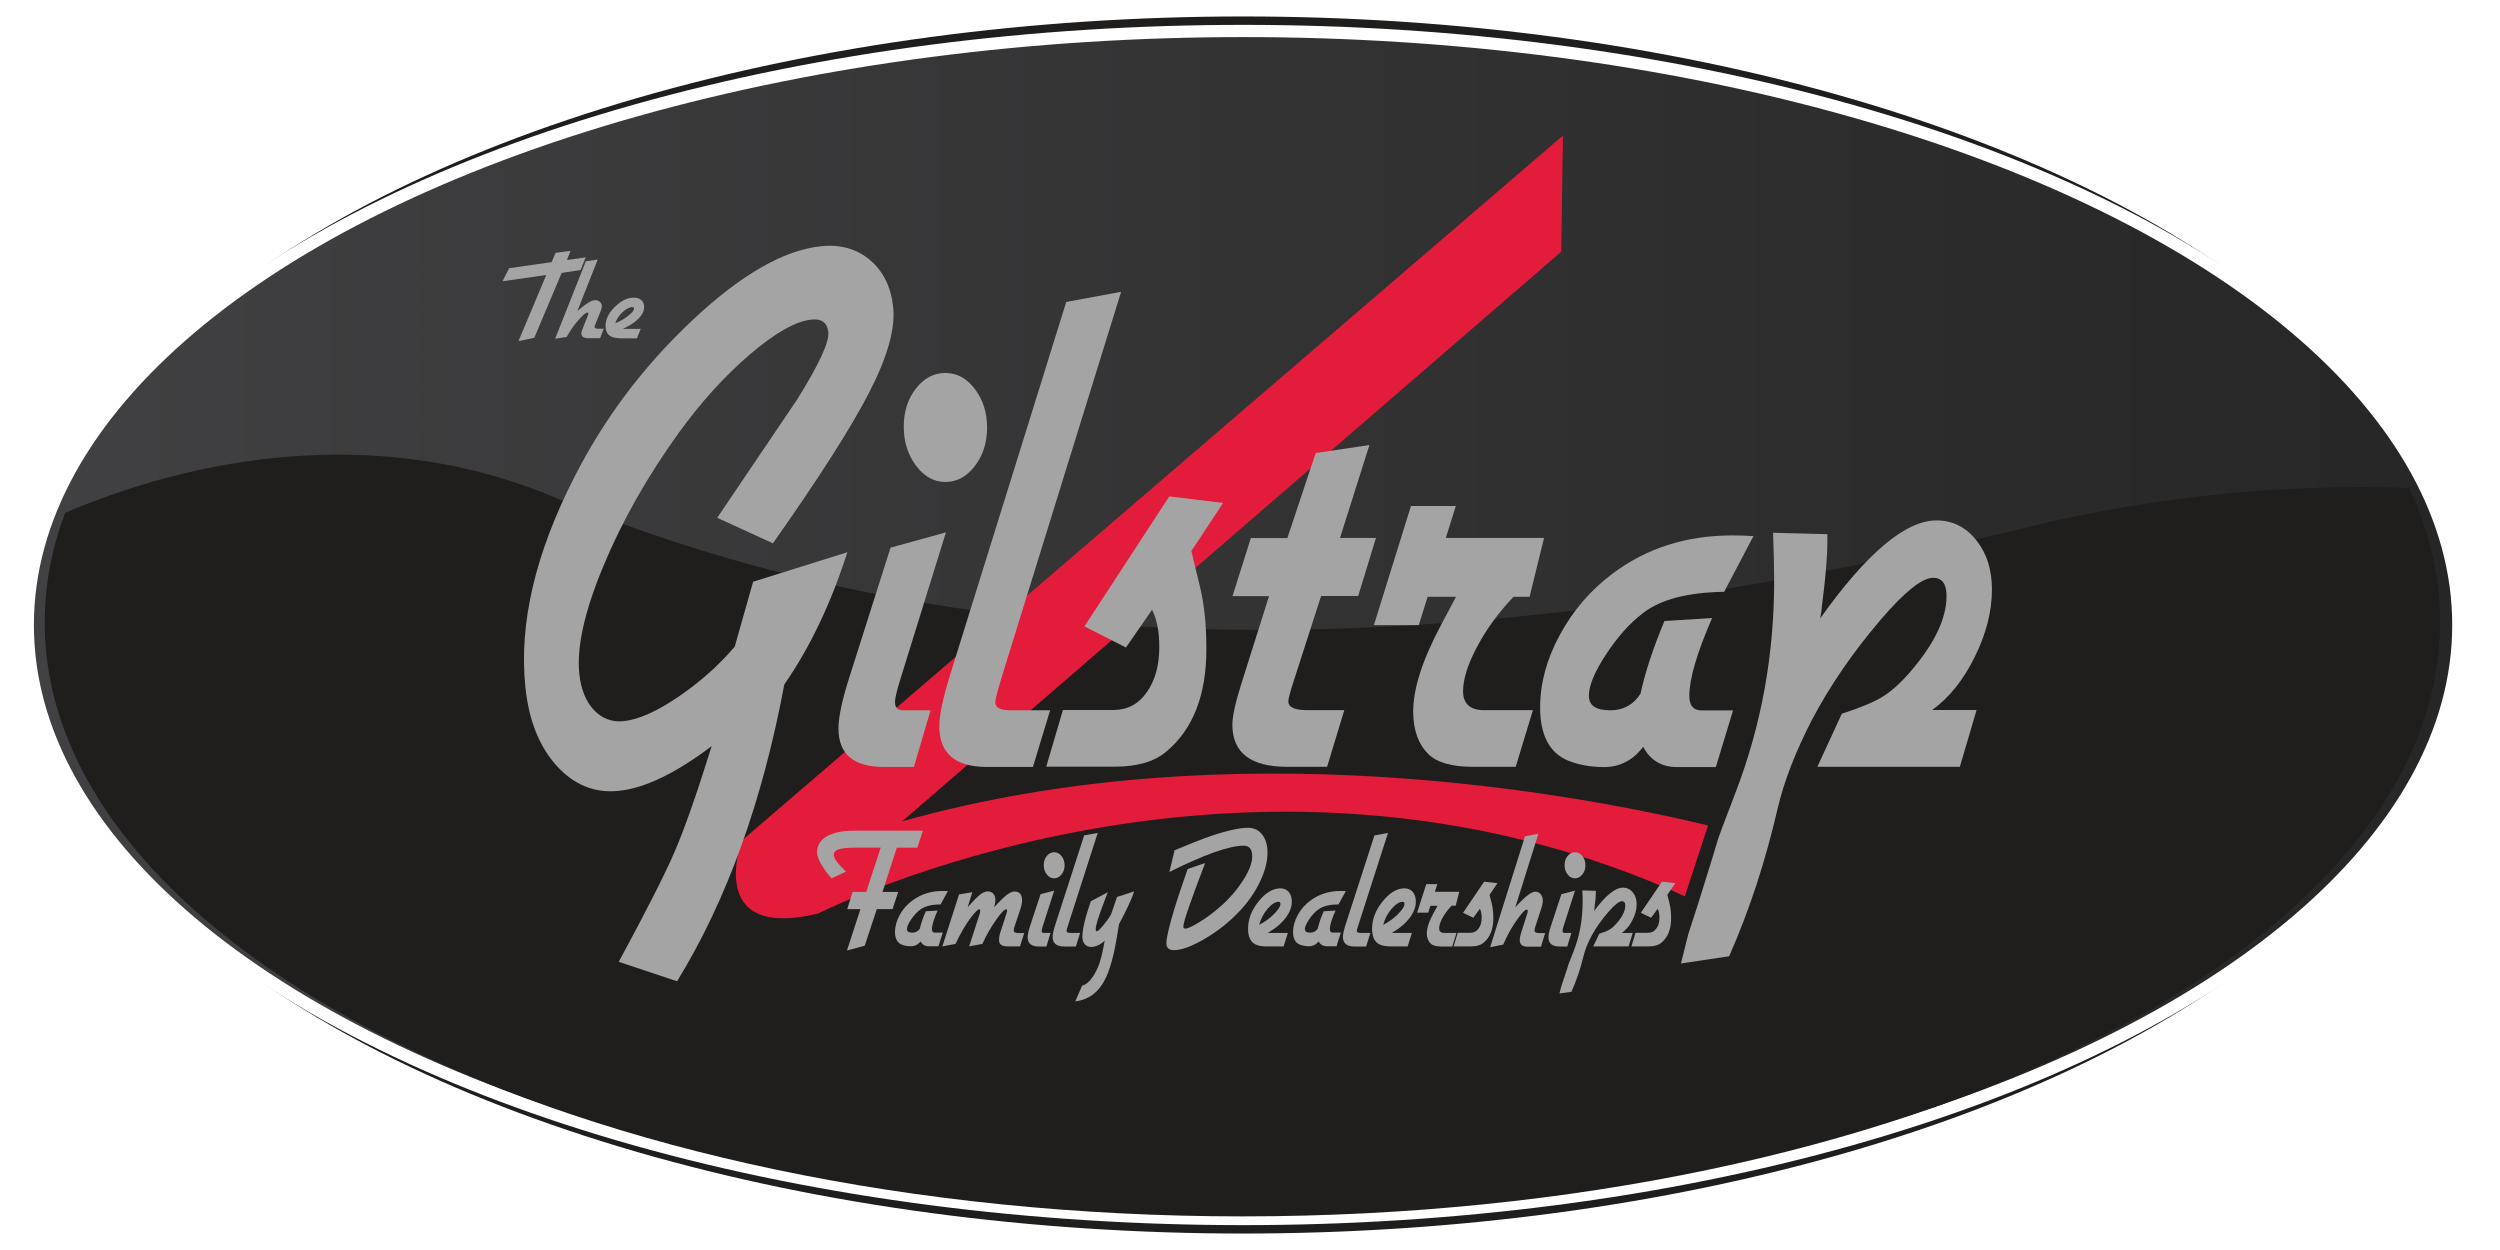 <?xml version="1.0" encoding="UTF-8"?><svg id="Layer_2" xmlns="http://www.w3.org/2000/svg" xmlns:xlink="http://www.w3.org/1999/xlink" viewBox="0 0 180 90"><defs><style>.cls-1{filter:url(#drop-shadow-2);}.cls-2{fill:url(#linear-gradient);stroke-width:.88px;}.cls-2,.cls-3{stroke:#fff;stroke-miterlimit:10;}.cls-3{stroke-width:.45px;}.cls-3,.cls-4{fill:#201e1c;}.cls-5{fill:#e41c3b;filter:url(#drop-shadow-1);}.cls-6{filter:url(#drop-shadow-3);}.cls-7{fill:#a5a4a4;}</style><linearGradient id="linear-gradient" x1="2" y1="45" x2="177" y2="45" gradientUnits="userSpaceOnUse"><stop offset="0" stop-color="#414042"/><stop offset="1" stop-color="#262626"/></linearGradient><filter id="drop-shadow-1" filterUnits="userSpaceOnUse"><feOffset dx=".22" dy=".22"/><feGaussianBlur result="blur" stdDeviation="0"/><feFlood flood-color="#000" flood-opacity="1"/><feComposite in2="blur" operator="in"/><feComposite in="SourceGraphic"/></filter><filter id="drop-shadow-2" filterUnits="userSpaceOnUse"><feOffset dx=".44" dy=".44"/><feGaussianBlur result="blur-2" stdDeviation="0"/><feFlood flood-color="#fff" flood-opacity="1"/><feComposite in2="blur-2" operator="in"/><feComposite in="SourceGraphic"/></filter><filter id="drop-shadow-3" filterUnits="userSpaceOnUse"><feOffset dx=".22" dy=".22"/><feGaussianBlur result="blur-3" stdDeviation="0"/><feFlood flood-color="#fff" flood-opacity="1"/><feComposite in2="blur-3" operator="in"/><feComposite in="SourceGraphic"/></filter></defs><ellipse class="cls-3" cx="89.5" cy="45" rx="87.5" ry="44.04"/><ellipse class="cls-2" cx="89.5" cy="45" rx="87.5" ry="42.77"/><path class="cls-4" d="M147.05,37.71c-36.38,8.79-73.62,12.3-107.84-2.2-10.95-4.36-23.3-3.35-34.52,1.41-.96,2.56-1.47,5.2-1.47,7.89,0,23.62,38.61,42.77,86.23,42.77s86.23-19.15,86.23-42.77c0-3.33-.77-6.57-2.22-9.68-8.84-.3-17.7.55-26.42,2.57Z"/><path class="cls-7" d="M41.08,18.06l-.26.66,1.35-.19-.37.91-1.36.21-1.97,4.67-1.14.24,2-4.76-3.15.45.48-.94,3.06-.44.28-.67,1.07-.14Z"/><path class="cls-7" d="M43.03,18.7l-1.46,3.7c.59-.52,1.02-.79,1.27-.79.14,0,.25.04.35.12.09.08.14.19.14.31,0,.12-.03.24-.09.38l-.39.96c-.02.06-.04.11-.04.16,0,.09.09.13.26.13h.4l-.26.68h-.85c-.33,0-.5-.11-.5-.33,0-.09.03-.2.08-.33l.38-.96c.03-.08.04-.13.04-.16,0-.05-.02-.07-.07-.07-.12,0-.37.22-.75.67-.23.27-.48.63-.74,1.09l-.83.13,2.21-5.58.85-.12Z"/><path class="cls-7" d="M46.13,23.68l-.27.68h-1.1c-.3,0-.54-.04-.72-.11-.29-.13-.44-.39-.44-.78,0-.48.22-.94.67-1.38.45-.44.91-.66,1.38-.66.22,0,.4.06.53.18.13.12.2.29.2.5,0,.26-.12.52-.37.79-.25.27-.59.5-1.02.71-.03.01-.08.03-.14.07h1.28ZM44.3,23.27c.34-.13.65-.31.93-.53.28-.22.42-.39.42-.52,0-.08-.04-.11-.11-.11-.22,0-.45.12-.71.36s-.43.51-.53.8Z"/><path class="cls-5" d="M112.3,9.55l-59.1,50.74s-2.73,7.23,5.47,5.27c0,0,30.75-15.64,62.42-1.25l1.67-5.1c-9.6-2.3-34.43-6.95-58.03-.29l47.46-41.02.12-8.36Z"/><g class="cls-1"><path class="cls-7" d="M53.77,41.45l6.8-2.13c-1.17,3.66-2.68,6.84-4.54,9.52-1.58,8.44-4.15,15.56-7.72,21.37l-4.2-1.4c1.97-3.64,3.32-6.29,4.03-7.94.71-1.65,1.6-4.18,2.66-7.59-2.58,1.95-4.81,3.03-6.69,3.22-1.72.18-3.21-.42-4.46-1.79-1.25-1.38-2.01-3.26-2.26-5.65-.48-4.58.7-9.64,3.55-15.2,2.13-4.18,4.94-7.92,8.44-11.21,3.49-3.29,6.59-5.08,9.29-5.36,1.4-.15,2.58.19,3.54,1,.95.81,1.51,1.95,1.66,3.4.16,1.53-.41,3.56-1.71,6.09-1.3,2.54-3.62,6.17-6.95,10.9l-4.01-1.84,5.77-8.54c1.56-2.51,2.3-4.11,2.23-4.81s-.48-1-1.22-.92c-1.14.12-2.62.96-4.43,2.51-1.82,1.56-3.52,3.44-5.11,5.63-2.29,3.18-4.11,6.4-5.45,9.64-1.35,3.24-1.92,5.82-1.72,7.73.12,1.11.47,1.98,1.05,2.6.59.62,1.3.89,2.15.8,1.06-.11,2.37-.69,3.93-1.75,1.56-1.06,2.91-2.26,4.06-3.61l1.32-4.66Z"/><path class="cls-7" d="M67.67,37.88l-3.31,10.67c-.24.77-.36,1.29-.36,1.57,0,.38.19.58.56.58h2l-1.2,4.08h-2.16c-2.18,0-3.27-.92-3.27-2.77,0-.8.25-2,.76-3.61l2.99-9.41,3.99-1.1ZM67.67,26.42c.8,0,1.49.38,2.08,1.15.58.77.88,1.69.88,2.77s-.29,2.01-.88,2.77c-.59.77-1.29,1.15-2.12,1.15s-1.53-.39-2.12-1.18c-.59-.78-.88-1.72-.88-2.8s.29-2,.88-2.75c.58-.75,1.3-1.12,2.16-1.12Z"/><path class="cls-7" d="M80.28,20.57l-8.46,27.3c-.4,1.29-.6,2.04-.6,2.25,0,.38.36.58,1.08.58h2.87l-1.24,4.08h-3.31c-2.29,0-3.43-.98-3.43-2.93,0-.8.27-2.06.8-3.77l8.34-26.78,3.95-.73Z"/><path class="cls-7" d="M87.62,35.78l-2.28,3.45c.05.21.11.44.16.68l.48,1.99c.29,1.22.44,2.68.44,4.39,0,3.31-.96,5.77-2.87,7.37-.85.73-2.09,1.1-3.71,1.1h-4.95l1.2-4.08h3.63c1.01,0,1.82-.43,2.41-1.28.6-.85.9-1.94.9-3.27,0-1.08-.17-1.97-.52-2.67l-1.88,2.72-2.99-1.52,6.11-9.36,3.87.47Z"/><path class="cls-7" d="M98.16,31.6l-2.12,6.69h2.59l-1.28,4.18h-2.67l-2.04,6.33c-.21.66-.32,1.08-.32,1.26,0,.42.45.63,1.36.63h2.67l-1.24,4.08h-2.87c-2.63,0-3.95-1.01-3.95-3.03,0-.59.21-1.57.64-2.93l2-6.33h-2.63l1.32-4.18h2.63l2.04-6.12,3.87-.58Z"/><path class="cls-7" d="M110.73,38.29l-1.04,4.24h-1.16c-1.06,1.12-1.94,2.31-2.61,3.58-.68,1.27-1.02,2.35-1.02,3.22s.49,1.36,1.48,1.36h3.55l-1.24,4.08h-3.07c-1.52,0-2.58-.3-3.19-.89-.75-.73-1.12-1.76-1.12-3.09,0-1.64.66-3.71,2-6.22l1.08-2.04h-2.04l-.64,2.04h-3.23l2.67-8.58h3.23l-.72,2.3h7.06Z"/><path class="cls-7" d="M125.82,38.14l-2.12,4.03c-2.61.04-4.55.54-5.83,1.52-.96.73-1.85,1.73-2.67,2.98-.83,1.26-1.24,2.25-1.24,2.98s.52,1.05,1.56,1.05c.93,0,1.65-.4,2.16-1.2.32-1.5.89-3.24,1.72-5.23l3.43-.21c-1.09,2.51-1.64,4.38-1.64,5.6,0,.7.29,1.05.88,1.05h2.27l-1.24,4.08h-2.79c-1.12,0-1.93-.49-2.44-1.46-.75.98-1.69,1.46-2.83,1.46-.96,0-1.82-.16-2.59-.47-1.33-.56-2-1.83-2-3.82,0-1.74.47-3.49,1.42-5.23.94-1.74,2.2-3.21,3.77-4.39,2.45-1.85,5.33-2.77,8.66-2.77.53,0,1.04.02,1.52.05Z"/><path class="cls-7" d="M141.87,50.69l-1.2,4.08h-10.26l1.76-3.82c1.38-.45,2.38-.87,2.99-1.26.61-.38,1.28-.99,2-1.83,1.7-1.99,2.55-3.78,2.55-5.39,0-.87-.32-1.31-.96-1.31-.8,0-2.06,1.01-3.79,3.03-2.02,2.37-3.67,4.78-4.95,7.22-1.17,2.27-1.98,4.36-2.44,6.28-.88,3.83-2.05,7.41-3.51,10.72l-3.47.52c.32-1.26.49-1.95.52-2.09.4-1.19.97-3,1.72-5.44l.44-1.46c.05-.17.48-1.31,1.28-3.4,1.84-4.81,2.75-9.87,2.75-15.17,0-.98-.03-2.13-.08-3.45l3.91.1v.52c0,1.12-.13,2.68-.4,4.71,0,.17-.04.45-.12.84,3.35-4.71,6.15-7.06,8.38-7.06,1.14,0,2.1.47,2.85,1.41.76.94,1.14,2.13,1.14,3.56,0,1.57-.41,3.19-1.24,4.86-.82,1.67-1.85,2.95-3.07,3.82h3.19Z"/></g><g class="cls-6"><path class="cls-7" d="M66.23,59.58l-.4,1.23h-1.48l-1.03,3.19h1.13l-.41,1.24h-1.13l-.87,2.63-1.28.35.97-2.98h-.95l.39-1.24h.98l1.04-3.19h-1.78c-.59,0-1,.04-1.24.12-.24.08-.36.21-.36.41,0,.23.29.63.88,1.2l-1.04.48c-.17-.18-.37-.43-.58-.75-.3-.44-.46-.82-.46-1.14,0-.48.23-.86.7-1.13.47-.27,1.11-.41,1.94-.41h4.98Z"/><path class="cls-7" d="M68.03,63.94l-.53.96c-.65,0-1.13.13-1.45.36-.24.18-.46.41-.66.71-.21.3-.31.54-.31.71s.13.25.39.25c.23,0,.41-.1.54-.29.08-.36.22-.78.43-1.25l.85-.05c-.27.6-.41,1.05-.41,1.34,0,.17.07.25.22.25h.56l-.31.98h-.69c-.28,0-.48-.12-.6-.35-.18.23-.42.35-.7.35-.24,0-.45-.04-.64-.11-.33-.13-.5-.44-.5-.91,0-.42.12-.83.35-1.25.23-.42.55-.77.94-1.05.61-.44,1.32-.66,2.15-.66.13,0,.26,0,.38.01Z"/><path class="cls-7" d="M73.53,66.94l-.31.98h-.9c-.41,0-.61-.15-.61-.46,0-.17.03-.33.08-.5l.45-1.39c.03-.1.05-.18.05-.23,0-.06-.02-.09-.06-.09-.14,0-.39.27-.76.8-.37.53-.69,1.1-.96,1.69l-.95.18.74-2.29c.04-.13.06-.22.06-.28,0-.07-.03-.1-.09-.1-.08,0-.26.19-.56.56-.4.52-.77,1.16-1.13,1.93l-.95.18,1.2-3.74.96-.16-.34,1.08c.39-.44.69-.74.89-.9.2-.16.39-.24.57-.24.16,0,.29.06.39.17.1.11.15.26.15.44,0,.13-.03.3-.08.53.14-.17.34-.38.61-.64.34-.33.63-.49.85-.49.36,0,.54.22.54.65,0,.17-.05.41-.16.73l-.37,1.1c-.05.14-.07.25-.07.33,0,.12.12.18.36.18h.4Z"/><path class="cls-7" d="M75.69,63.88l-.82,2.55c-.06.18-.09.31-.09.38,0,.09.05.14.14.14h.5l-.3.98h-.54c-.54,0-.81-.22-.81-.66,0-.19.06-.48.19-.86l.74-2.25.99-.26ZM75.69,61.14c.2,0,.37.09.52.28.15.18.22.4.22.66s-.07.48-.22.66c-.15.18-.32.28-.53.28s-.38-.09-.53-.28c-.15-.19-.22-.41-.22-.67s.07-.48.22-.66c.15-.18.32-.27.54-.27Z"/><path class="cls-7" d="M78.82,59.74l-2.1,6.53c-.1.31-.15.49-.15.54,0,.09.09.14.27.14h.71l-.31.98h-.82c-.57,0-.85-.23-.85-.7,0-.19.07-.49.2-.9l2.07-6.4.98-.18Z"/><path class="cls-7" d="M80.21,64.36l1.23-.4c-.17.53-.53,1.31-1.09,2.36-.03.17-.04.25-.04.24l-.13.78c-.26,1.56-.61,2.68-1.07,3.36-.46.68-1.09,1.08-1.91,1.18l.49-1.13c.42-.11.81-.56,1.15-1.35.17-.38.32-1.01.48-1.89-.33.3-.66.45-.98.45-.19,0-.34-.07-.46-.2-.11-.13-.17-.31-.17-.53,0-.53.2-1.38.61-2.56l1.22-.65c-.03.09-.07.2-.12.31l-.24.64c-.34.9-.51,1.47-.51,1.71,0,.1.03.15.09.15.07,0,.22-.14.45-.42.23-.28.42-.54.56-.78.13-.38.27-.8.44-1.28Z"/><path class="cls-7" d="M83.97,62.58l.38-1.58c1.06-.44,1.79-.73,2.19-.88,1.37-.49,2.41-.74,3.1-.74.42,0,.76.16,1.02.49.25.33.38.76.38,1.3,0,.64-.18,1.34-.54,2.09-.36.75-.84,1.46-1.46,2.11-.71.76-1.53,1.42-2.48,1.98-.94.56-1.7.84-2.26.84-.36,0-.54-.17-.54-.5,0-.39.2-1.23.59-2.53.14-.46.45-1.4.94-2.81l1.26-.43c-1.04,2.72-1.57,4.24-1.57,4.58,0,.09.05.14.14.14.18,0,.54-.17,1.07-.5.53-.33,1.02-.7,1.48-1.11.66-.58,1.2-1.22,1.63-1.89.43-.68.64-1.25.64-1.71,0-.51-.21-.76-.63-.76-1.01,0-2.8.63-5.35,1.9Z"/><path class="cls-7" d="M92.51,66.94l-.31.98h-1.25c-.34,0-.61-.05-.81-.16-.33-.18-.5-.55-.5-1.11,0-.68.25-1.34.76-1.97.51-.63,1.03-.94,1.57-.94.25,0,.45.09.6.26.15.18.22.41.22.71,0,.37-.14.74-.42,1.13-.28.38-.67.72-1.15,1.01-.03.02-.09.05-.16.1h1.45ZM90.43,66.37c.38-.19.74-.44,1.06-.76s.48-.56.48-.74c0-.11-.04-.16-.13-.16-.24,0-.51.17-.8.51-.29.34-.49.73-.6,1.15Z"/><path class="cls-7" d="M96.68,63.94l-.53.96c-.65,0-1.13.13-1.45.36-.24.18-.46.41-.66.71-.2.3-.31.54-.31.71s.13.25.39.25c.23,0,.41-.1.54-.29.08-.36.22-.78.43-1.25l.85-.05c-.27.6-.41,1.05-.41,1.34,0,.17.07.25.22.25h.57l-.31.98h-.69c-.28,0-.48-.12-.6-.35-.18.23-.42.35-.7.35-.24,0-.45-.04-.64-.11-.33-.13-.5-.44-.5-.91,0-.42.12-.83.35-1.25.23-.42.55-.77.94-1.05.61-.44,1.32-.66,2.15-.66.13,0,.26,0,.38.01Z"/><path class="cls-7" d="M99.72,59.74l-2.1,6.53c-.1.31-.15.49-.15.54,0,.09.09.14.27.14h.71l-.31.98h-.82c-.57,0-.85-.23-.85-.7,0-.19.07-.49.2-.9l2.07-6.4.98-.18Z"/><path class="cls-7" d="M101.44,66.94l-.31.98h-1.25c-.34,0-.61-.05-.81-.16-.33-.18-.5-.55-.5-1.11,0-.68.25-1.34.76-1.97.51-.63,1.03-.94,1.57-.94.25,0,.45.09.6.26.15.18.22.41.22.71,0,.37-.14.74-.42,1.13-.28.38-.67.72-1.15,1.01-.03.02-.09.05-.16.1h1.45ZM99.36,66.37c.38-.19.74-.44,1.06-.76s.48-.56.48-.74c0-.11-.04-.16-.13-.16-.24,0-.51.17-.8.51-.29.34-.49.73-.6,1.15Z"/><path class="cls-7" d="M104.85,63.98l-.26,1.01h-.29c-.26.27-.48.55-.65.86-.17.3-.25.56-.25.77s.12.33.37.33h.88l-.31.98h-.76c-.38,0-.64-.07-.79-.21-.18-.18-.28-.42-.28-.74,0-.39.17-.89.5-1.49l.27-.49h-.51l-.16.49h-.8l.66-2.05h.8l-.18.55h1.75Z"/><path class="cls-7" d="M107.59,63.38l-.56.83s.03.1.04.16l.12.48c.07.29.11.64.11,1.05,0,.79-.24,1.38-.71,1.76-.21.18-.52.26-.92.26h-1.23l.3-.98h.9c.25,0,.45-.1.6-.31.15-.2.22-.46.22-.78,0-.26-.04-.47-.13-.64l-.47.65-.74-.36,1.52-2.24.96.11Z"/><path class="cls-7" d="M110.54,59.82l-1.66,5.29c.67-.75,1.15-1.13,1.44-1.13.16,0,.29.06.39.18.1.12.15.27.15.45,0,.17-.03.35-.1.55l-.45,1.38c-.03.08-.04.16-.04.23,0,.13.1.19.3.19h.46l-.3.98h-.96c-.38,0-.57-.16-.57-.48,0-.13.03-.29.09-.48l.44-1.38c.03-.11.05-.18.05-.23,0-.07-.03-.1-.08-.1-.13,0-.42.32-.85.96-.26.38-.55.9-.84,1.56l-.94.19,2.51-7.99.96-.18Z"/><path class="cls-7" d="M113.19,63.88l-.82,2.55c-.06.18-.09.31-.09.38,0,.09.05.14.14.14h.5l-.3.98h-.54c-.54,0-.81-.22-.81-.66,0-.19.06-.48.19-.86l.74-2.25.99-.26ZM113.19,61.14c.2,0,.37.09.52.28.15.18.22.4.22.66s-.07.48-.22.66c-.15.18-.32.28-.53.28s-.38-.09-.53-.28c-.15-.19-.22-.41-.22-.67s.07-.48.22-.66c.15-.18.32-.27.54-.27Z"/><path class="cls-7" d="M117.34,66.94l-.3.98h-2.55l.44-.91c.34-.11.59-.21.74-.3.15-.09.32-.24.5-.44.42-.48.63-.9.63-1.29,0-.21-.08-.31-.24-.31-.2,0-.51.24-.94.73-.5.57-.91,1.14-1.23,1.73-.29.54-.49,1.04-.6,1.5-.22.92-.51,1.77-.87,2.56l-.86.12c.08-.3.12-.47.13-.5.1-.28.24-.72.43-1.3l.11-.35s.12-.31.32-.81c.46-1.15.68-2.36.68-3.63,0-.23,0-.51-.02-.83l.97.03v.13c0,.27-.03.64-.1,1.13,0,.04,0,.11-.03.2.83-1.13,1.53-1.69,2.08-1.69.28,0,.52.11.71.34s.28.51.28.85c0,.38-.1.76-.31,1.16-.2.4-.46.7-.76.91h.79Z"/><path class="cls-7" d="M120.39,63.38l-.56.83s.03.1.04.16l.12.48c.07.29.11.64.11,1.05,0,.79-.24,1.38-.71,1.76-.21.18-.52.26-.92.26h-1.23l.3-.98h.9c.25,0,.45-.1.6-.31.15-.2.22-.46.22-.78,0-.26-.04-.47-.13-.64l-.47.65-.74-.36,1.52-2.24.96.11Z"/></g></svg>